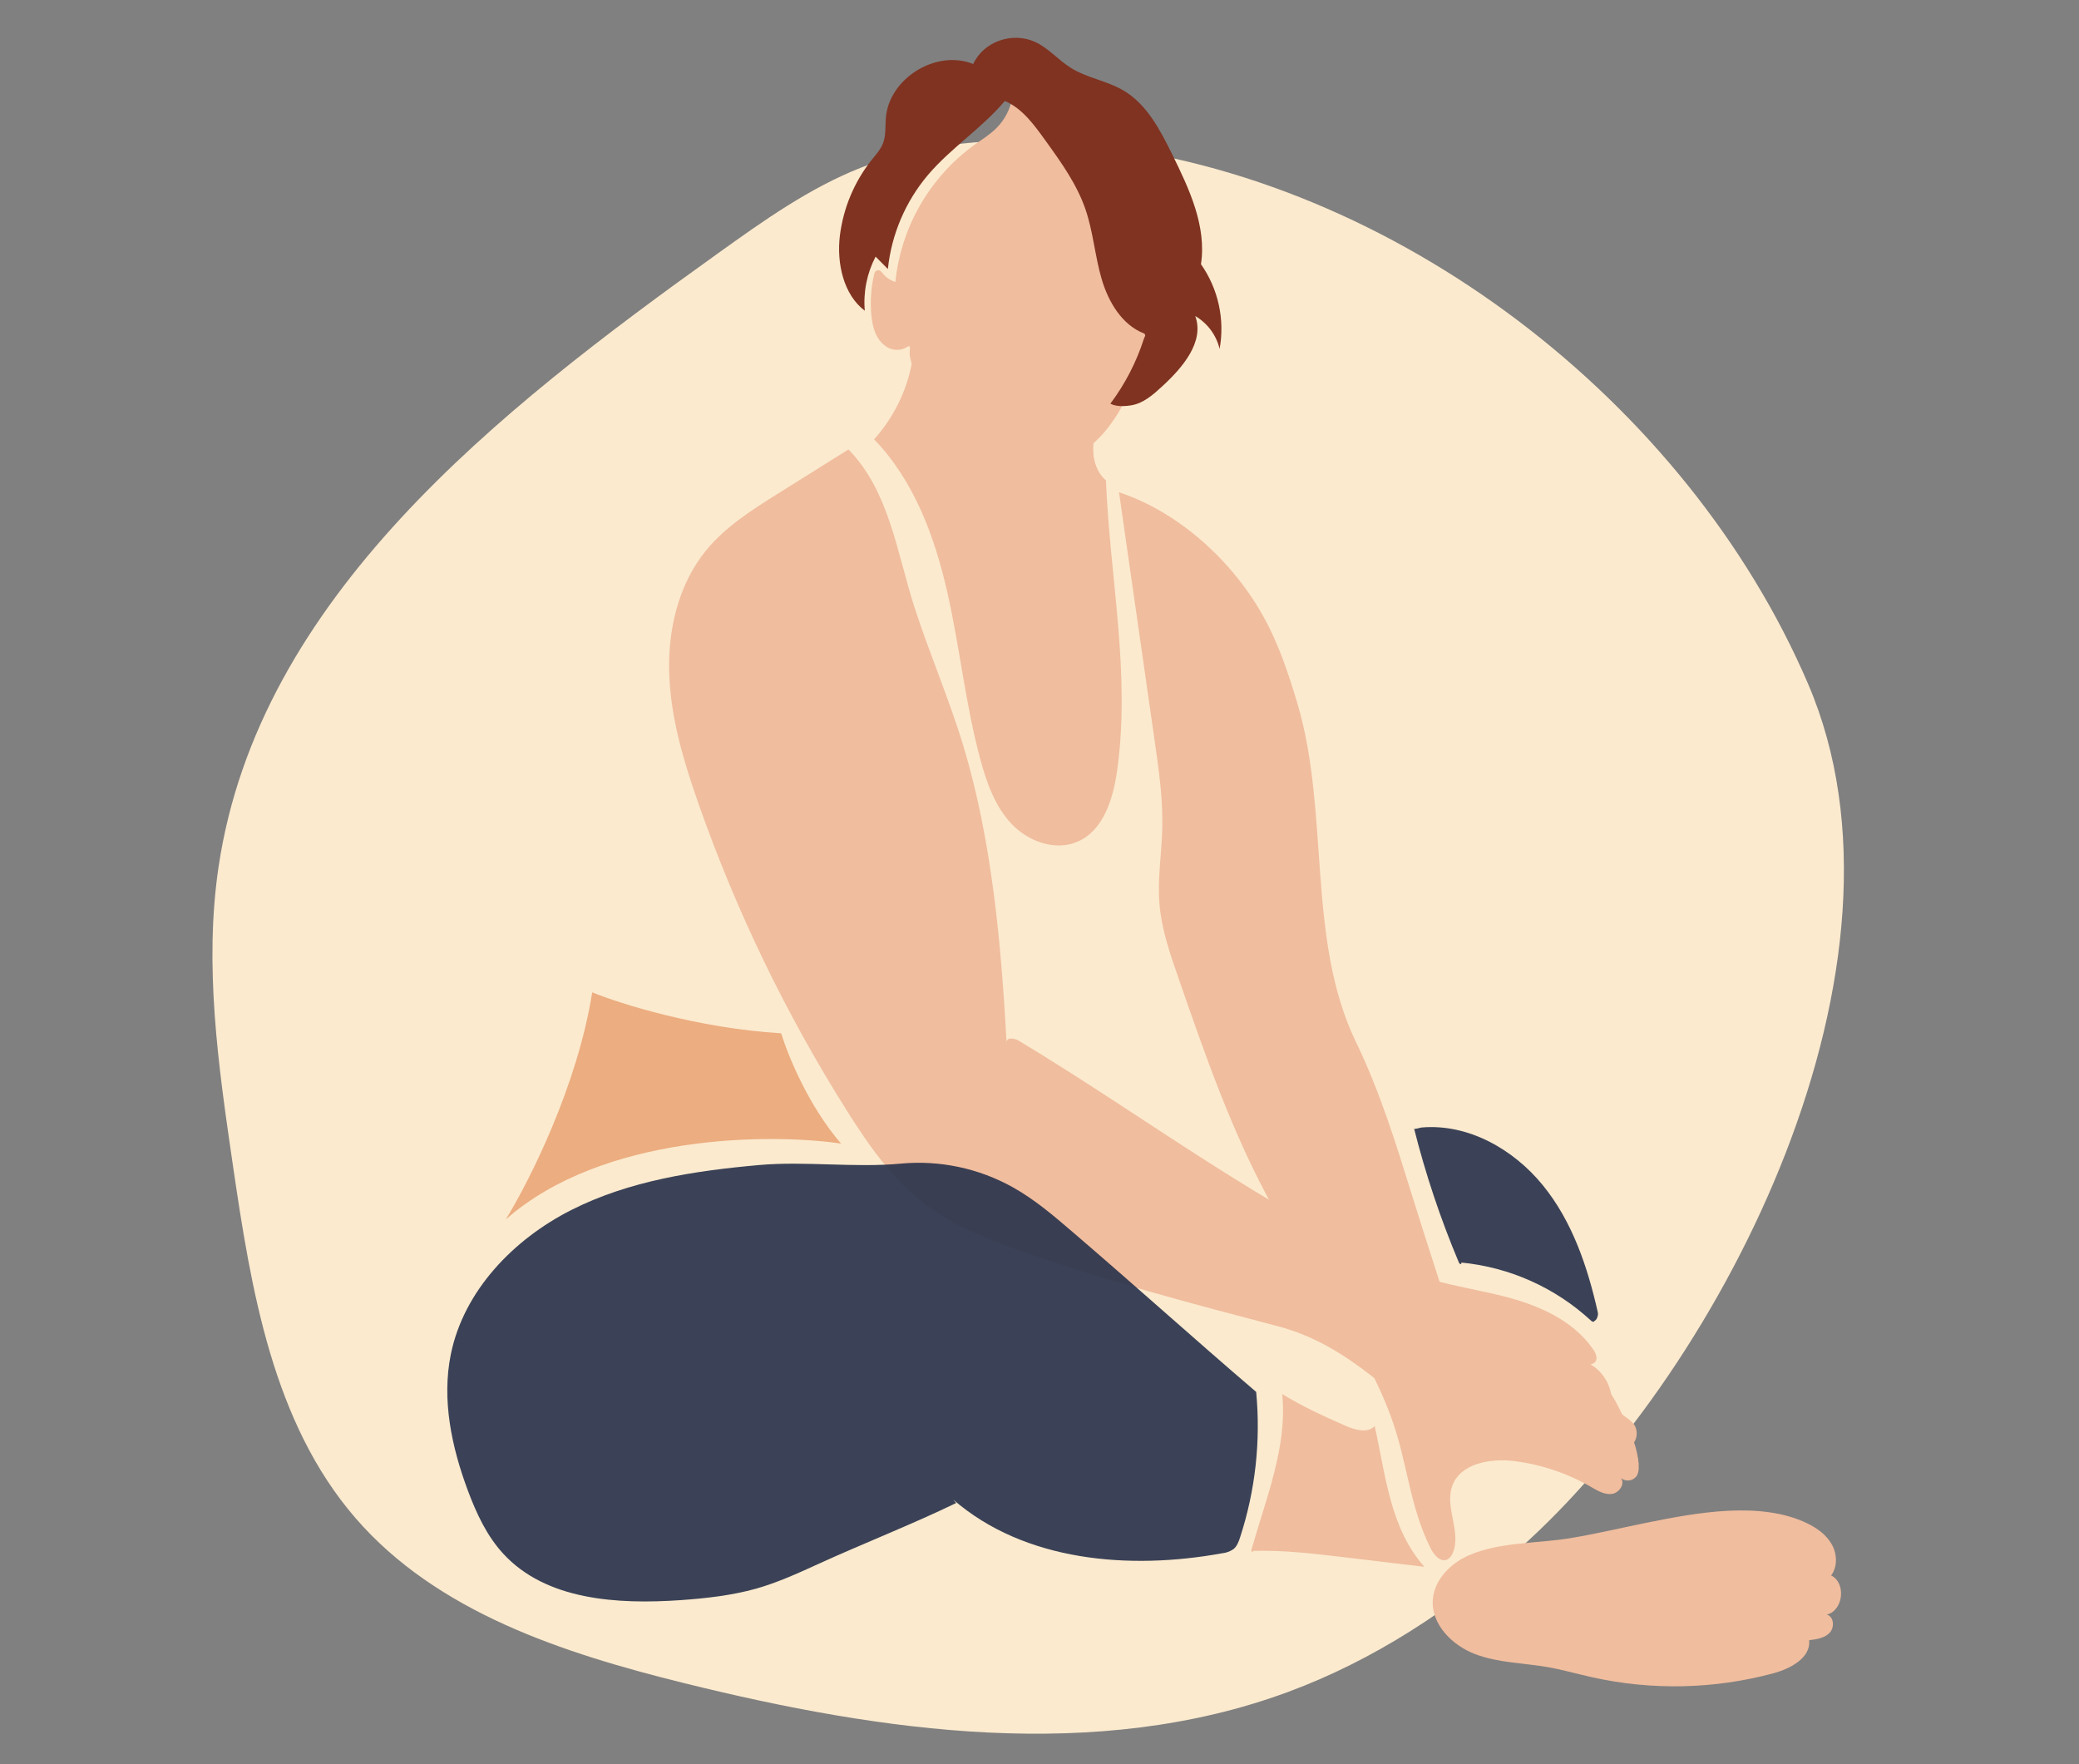 <?xml version="1.0" encoding="UTF-8"?>
<svg xmlns="http://www.w3.org/2000/svg" width="330" height="280" viewBox="0 0 330 280" fill="none">
  <rect x="0" y="0" width="330" height="280" fill="#808080" stroke="none"/>
  <g clip-path="url(#clip0)">
    <path d="M172.96 22.956C160.747 21.663 148.088 22.116 136.663 26.611C128.457 29.842 121.195 35.031 114.021 40.165C79.013 65.229 41.085 94.873 34.702 137.514C32.358 153.188 34.656 169.149 36.951 184.835C39.861 204.697 43.287 225.735 56.409 240.918C69.362 255.901 89.392 262.38 108.596 267.138C140.107 274.937 174.02 279.787 204.448 268.538C218.043 263.511 230.381 255.421 241.206 245.779C273.899 216.649 305.997 152.889 287.018 108.591C267.782 63.688 221.318 28.081 172.96 22.956Z" fill="#FBEACE"></path>
    <path d="M124 164C110.8 163.2 98.5 159.333 94 157.5C91.661 172.312 84.068 187.378 80.289 193.535C95.72 179.963 122.193 179.857 133.5 181.5C128.3 175.5 125 167.333 124 164Z" fill="#ECAD80"></path>
    <g style="mix-blend-mode:multiply">
      <path d="M134.673 71.337L123.506 78.332C119.386 80.91 115.185 83.575 112.092 87.338C107.644 92.773 105.969 100.081 106.234 107.099C106.499 114.117 108.55 120.939 110.877 127.563C116.864 144.618 124.753 160.945 134.397 176.234C137.872 181.757 141.665 187.213 146.856 191.149C151.33 194.544 156.635 196.639 161.93 198.513C175.317 203.259 189.076 206.874 202.799 210.483C208.52 211.985 213.108 214.798 217.784 218.432C221.076 221.009 224.154 224.076 228.134 225.324C232.114 226.572 236.51 225.777 240.652 226.466C247.398 227.57 253.226 232.57 260.059 232.725C260.138 232.027 259.996 231.322 259.653 230.71C259.31 230.097 258.784 229.607 258.149 229.308C259.647 229.853 260.332 227.209 259.301 225.994C258.27 224.779 256.536 224.194 255.833 222.762C255.888 221.419 255.551 220.089 254.862 218.935C254.174 217.781 253.164 216.852 251.956 216.263C252.291 216.79 253.219 216.44 253.373 215.836C253.528 215.232 253.193 214.614 252.836 214.098C249.632 209.496 244.091 207.103 238.657 205.733C233.222 204.363 227.552 203.678 222.42 201.418C200.696 191.845 182.088 177.449 161.746 165.199C161.076 164.794 159.905 164.58 159.765 165.346C158.911 149.735 157.442 133.41 152.928 118.443C150.671 110.954 147.534 103.763 145.133 96.318C142.327 87.537 141.131 77.931 134.673 71.337Z" fill="#F0BD9E"></path>
    </g>
    <g style="mix-blend-mode:multiply">
      <path d="M177.622 78.133L183.281 117.581C183.948 122.206 184.61 126.856 184.489 131.524C184.389 135.482 183.723 139.433 184.036 143.38C184.356 147.43 185.7 151.333 187.037 155.162C191.37 167.681 195.741 180.236 202.18 191.793C208.311 202.802 216.308 212.861 220.719 224.665C223.428 231.922 223.62 238.77 227.066 245.711C227.593 246.767 228.605 247.997 229.691 247.53C230.11 247.306 230.431 246.935 230.59 246.488C232.007 243.222 229.338 239.334 230.468 235.957C231.709 232.25 236.595 231.399 240.476 231.907C244.717 232.456 248.808 233.84 252.512 235.98C253.543 236.572 254.651 237.253 255.825 237.114C257 236.974 258.034 235.482 257.261 234.569C257.456 234.732 257.684 234.851 257.93 234.916C258.175 234.982 258.432 234.993 258.682 234.949C258.932 234.904 259.169 234.806 259.378 234.66C259.586 234.515 259.759 234.325 259.886 234.105C260.071 233.669 260.146 233.193 260.104 232.721C260.015 229.776 258.723 227.055 257.449 224.415C256.602 222.658 255.715 220.858 254.264 219.558C252.552 218.03 250.262 217.371 248.053 216.76L231.245 212.099C228.929 204.614 226.484 197.312 224.168 189.831C221.591 181.524 219.014 173.185 215.222 165.361C207.383 149.161 211.076 129.065 205.984 111.815C204.559 106.999 202.964 102.194 200.523 97.824C195.674 89.069 187.118 81.278 177.622 78.133Z" fill="#F0BD9E"></path>
    </g>
    <g style="mix-blend-mode:multiply">
      <path d="M233.178 246.841C230.232 248.112 227.655 250.733 227.43 253.925C227.169 257.817 230.505 261.145 234.154 262.534C237.802 263.922 241.805 263.925 245.648 264.592C248.027 265.008 250.354 265.678 252.714 266.204C262.231 268.323 272.119 268.103 281.532 265.564C284.235 264.827 287.449 263.108 287.169 260.321C288.336 260.184 289.603 260 290.417 259.15C291.23 258.299 291.109 256.573 289.971 256.263C292.6 255.612 293.079 251.248 290.656 250.045C291.705 248.656 291.613 246.628 290.759 245.111C289.905 243.594 288.421 242.533 286.852 241.768C279.397 238.189 269.246 240.089 261.422 241.668C257.372 242.486 253.355 243.447 249.271 244.124C244.043 244.993 238.082 244.706 233.178 246.841Z" fill="#F0BD9E"></path>
    </g>
    <g style="mix-blend-mode:multiply" opacity="0.9">
      <path d="M151.775 238.55L151.318 238.019C162.666 247.832 179.227 249.212 193.988 246.528C194.63 246.462 195.246 246.239 195.781 245.876C196.352 245.416 196.62 244.684 196.845 243.984C199.267 236.551 200.134 228.699 199.393 220.917C189.397 212.371 180.247 204.087 170.262 195.541C167.265 192.964 164.242 190.387 160.803 188.457C155.379 185.421 149.161 184.105 142.972 184.683C135.777 185.372 127.762 184.264 120.567 184.901C110.31 185.81 99.897 187.39 90.707 192.033C81.517 196.675 73.62 204.846 71.561 214.938C70.089 222.169 71.694 229.706 74.282 236.62C75.623 240.203 77.268 243.748 79.849 246.561C86.65 253.999 98.023 254.661 108.075 253.962C112.095 253.675 116.131 253.225 120.008 252.147C123.384 251.186 126.598 249.731 129.79 248.27C137.029 244.96 144.614 242.018 151.775 238.55Z" fill="#26304A"></path>
    </g>
    <g style="mix-blend-mode:multiply">
      <path d="M179.348 62.003C180.952 58.473 182.082 54.747 182.71 50.921C180.725 49.507 178.66 48.159 177.474 46.024C176.289 43.888 176.152 41.351 175.766 38.94C174.264 29.514 168.697 20.729 160.67 15.578C160.336 17.352 159.482 18.987 158.218 20.276C157.18 21.329 155.902 22.117 154.698 22.968C151.184 25.508 148.248 28.763 146.08 32.518C143.912 36.273 142.563 40.444 142.121 44.757C141.23 44.472 140.455 43.906 139.912 43.144C139.842 43.051 139.748 42.978 139.639 42.935C139.531 42.892 139.412 42.88 139.298 42.901C139.183 42.921 139.076 42.974 138.989 43.052C138.902 43.13 138.839 43.231 138.807 43.343C138.267 45.525 138.099 47.781 138.31 50.019C138.494 51.918 139.006 53.91 140.707 55.029C141.206 55.355 141.788 55.528 142.384 55.528C142.98 55.528 143.562 55.355 144.061 55.029C144.698 54.606 144.282 55.766 144.429 56.576C144.514 56.981 144.61 57.386 144.713 57.791C143.837 62.236 141.775 66.36 138.744 69.728C145.055 76.245 148.351 85.114 150.361 93.962C152.371 102.809 153.262 111.9 155.644 120.655C156.649 124.337 157.993 128.089 160.644 130.843C163.295 133.597 167.563 135.114 171.064 133.575C175.136 131.786 176.668 126.852 177.298 122.452C179.507 107.033 176.193 91.893 175.549 76.307C173.855 74.761 173.295 72.463 173.549 70.353C176.086 68.133 177.934 65.114 179.348 62.003Z" fill="#F0BD9E"></path>
    </g>
    <g style="mix-blend-mode:multiply">
      <path d="M190.63 41.933C191.547 35.895 188.767 29.978 186.065 24.503C184.154 20.637 182.051 16.557 178.333 14.363C175.711 12.813 172.534 12.379 169.956 10.758C167.99 9.529 166.448 7.655 164.345 6.675C160.733 5 156.149 6.546 154.474 10.158C148.627 7.795 141.138 12.401 140.612 18.686C140.501 20.022 140.649 21.407 140.185 22.666C139.817 23.697 139.04 24.536 138.344 25.398C135.596 28.863 133.856 33.019 133.314 37.408C132.784 41.753 133.881 46.775 137.269 49.315C137.011 46.348 137.607 43.369 138.984 40.729L140.932 42.695C141.505 37.212 143.71 32.026 147.261 27.809C150.921 23.476 155.859 20.361 159.493 16.027C162.346 17.239 164.216 19.915 166.032 22.43C168.473 25.81 170.932 29.26 172.291 33.203C173.528 36.793 173.797 40.648 174.868 44.293C175.94 47.938 178.101 51.591 181.646 52.946C181.912 53.314 181.709 53.34 181.577 53.755C180.387 57.464 178.587 60.948 176.252 64.065C177.081 64.532 178.392 64.521 179.566 64.33C181.507 64.013 183.071 62.618 184.511 61.285C187.711 58.34 191.212 54.256 189.725 50.162C190.688 50.726 191.527 51.48 192.191 52.377C192.856 53.274 193.332 54.297 193.591 55.383C194.011 53.057 193.965 50.67 193.457 48.361C192.949 46.053 191.988 43.868 190.63 41.933Z" fill="#803321"></path>
    </g>
    <g style="mix-blend-mode:multiply" opacity="0.9">
      <path d="M224.459 179.127C226.28 186.36 228.648 193.443 231.543 200.317C231.606 200.464 231.705 200.637 231.864 200.63C232.022 200.622 231.996 200.295 231.864 200.376C239.569 201.103 246.823 204.337 252.515 209.58C252.659 209.717 252.884 209.857 253.035 209.742C253.186 209.628 252.836 209.374 252.858 209.569C253.274 209.937 253.753 208.877 253.631 208.329C252.011 201.101 249.581 193.866 244.894 188.115C240.207 182.364 232.99 178.292 225.612 178.954C225.439 178.98 224.434 179.282 224.459 179.127Z" fill="#26304A"></path>
    </g>
    <g style="mix-blend-mode:multiply">
      <path d="M203.531 221.263C204.363 229.639 200.954 237.78 198.664 245.895C198.62 246.057 198.601 246.263 198.76 246.34C198.918 246.418 198.922 246.035 198.8 246.149C203.933 245.994 209.05 246.65 214.15 247.253L226.083 248.675C220.619 242.46 219.989 234.315 218.2 226.34C217.095 227.507 215.089 226.966 213.59 226.303C210.019 224.728 206.852 223.292 203.531 221.263Z" fill="#F0BD9E"></path>
    </g>
    <g style="mix-blend-mode:multiply">
      <path d="M173.521 70.372C172.589 71.182 169.102 72.463 168.086 72.714C166.87 73.012 165.626 73.186 164.375 73.233C160.985 73.31 157.616 72.684 154.481 71.392C155.954 71.97 157.353 73.63 158.856 74.378C160.518 75.202 162.284 75.797 164.106 76.145C167.541 76.804 172.335 77.868 175.52 76.304V76.241C173.565 74.558 173.414 71.904 173.521 70.372Z" fill="#F0BD9E"></path>
    </g>
  </g>
  <defs>
    <clipPath id="clip0">
      <rect width="330" height="280" fill="white"></rect>
    </clipPath>
  </defs>
</svg>
